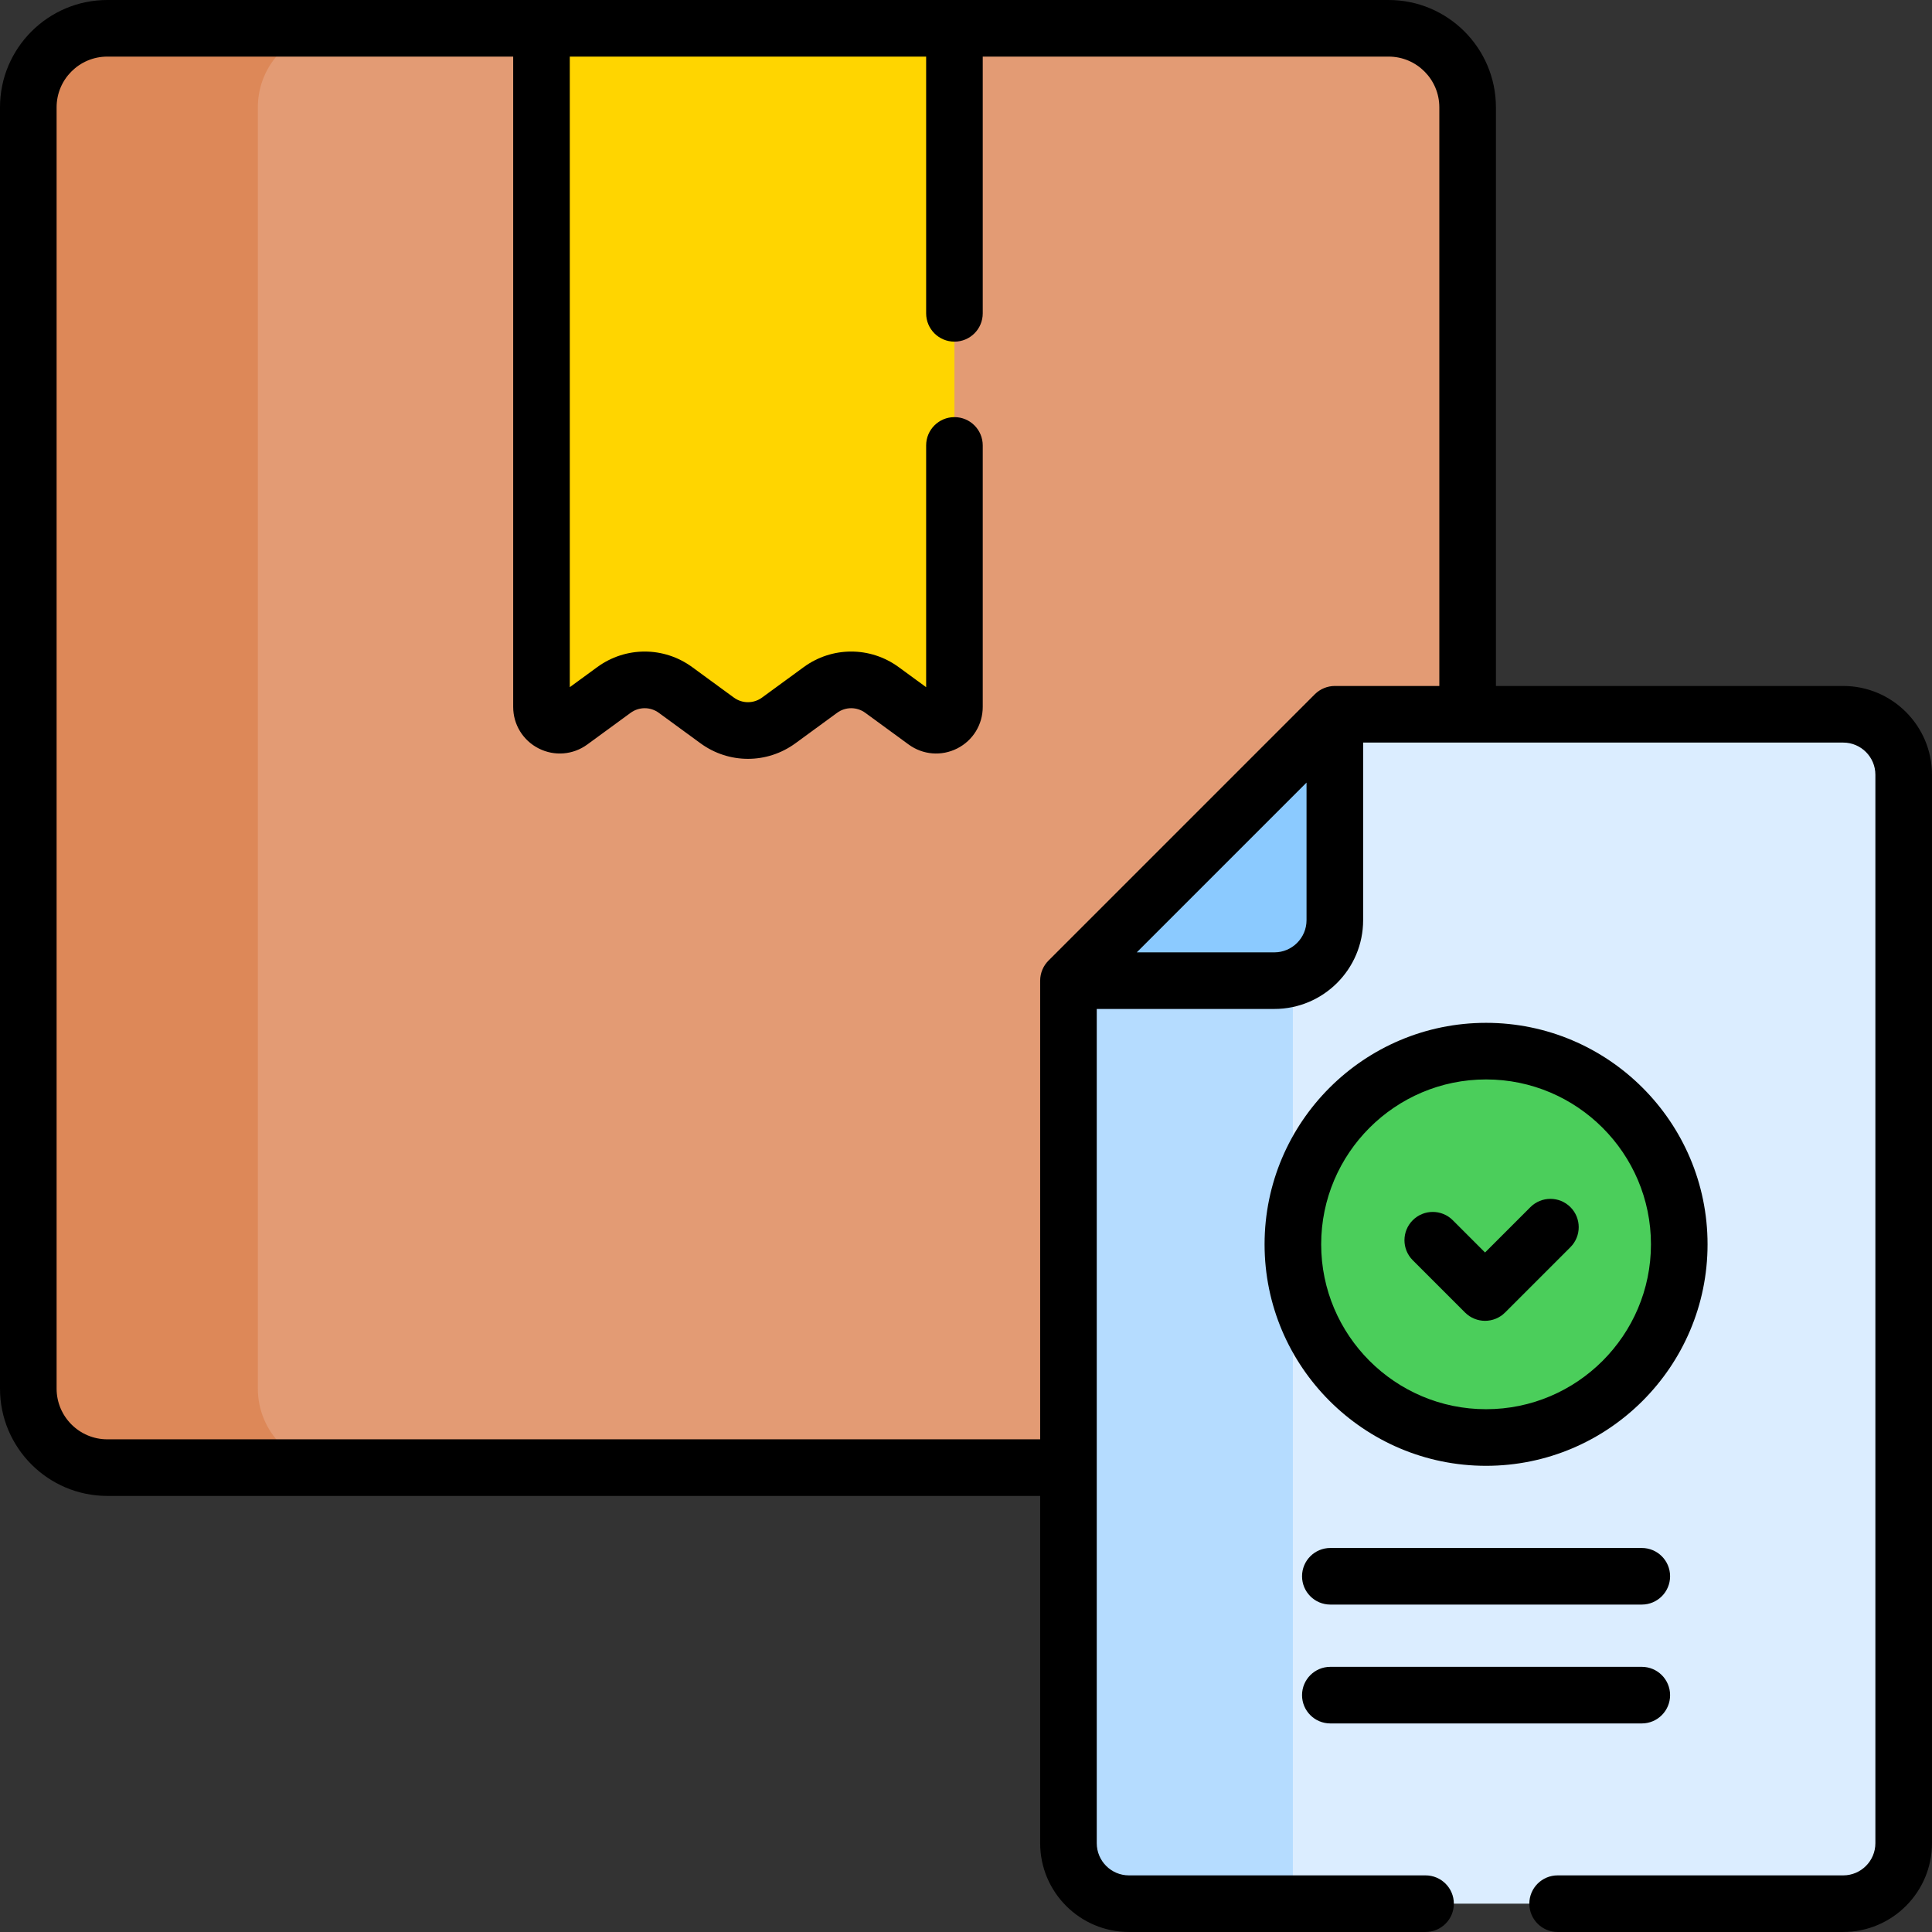 <?xml version="1.0" encoding="UTF-8" standalone="no"?>
<!DOCTYPE svg PUBLIC "-//W3C//DTD SVG 1.1//EN" "http://www.w3.org/Graphics/SVG/1.1/DTD/svg11.dtd">
<svg width="100%" height="100%" viewBox="0 0 512 512" version="1.1" xmlns="http://www.w3.org/2000/svg" xmlns:xlink="http://www.w3.org/1999/xlink" xml:space="preserve" xmlns:serif="http://www.serif.com/" style="fill-rule:evenodd;clip-rule:evenodd;stroke-linejoin:round;stroke-miterlimit:2;">
    <rect x="0" y="0" width="512" height="512" fill="#333333" stroke="none"/>
    <g transform="matrix(1,0,0,1,0,0)">
        <g>
            <path d="M89.268,388.934L28.435,388.934C16.873,388.934 7.5,379.561 7.5,367.999L7.5,28.435C7.499,16.873 16.872,7.5 28.435,7.5L89.268,7.5L110.56,29.499L110.56,368.832L89.268,388.934Z" style="fill:rgb(221,136,88);fill-rule:nonzero;"/>
            <g>
                <path d="M367.999,7.5L252.935,7.5L225.25,26.166L166.06,26.166L143.498,7.5L89.268,7.5C77.706,7.5 68.333,16.873 68.333,28.435L68.333,367.999C68.333,379.561 77.706,388.933 89.267,388.934L283.152,388.934L334.561,247.498L388.936,189.289L388.936,28.435C388.935,16.873 379.561,7.5 367.999,7.5Z" style="fill:rgb(227,155,116);fill-rule:nonzero;"/>
            </g>
            <path d="M143.499,7.498L143.499,187.331C143.499,191.303 148.009,193.586 151.215,191.242L162.692,182.851C167.553,179.297 174.156,179.297 179.017,182.851L190.05,190.917C194.911,194.471 201.513,194.471 206.374,190.917L217.411,182.849C222.272,179.296 228.873,179.296 233.734,182.849L245.218,191.243C248.424,193.587 252.934,191.303 252.934,187.331L252.934,7.498L143.499,7.498Z" style="fill:rgb(255,213,0);fill-rule:nonzero;"/>
            <path d="M315.893,247.498L283.151,259.882L283.151,488.467C283.151,497.318 290.326,504.494 299.178,504.494L342.626,504.494L355.894,485.963L355.894,247.498L315.893,247.498Z" style="fill:rgb(181,220,255);fill-rule:nonzero;"/>
            <path d="M488.468,189.289L353.745,189.289L339.06,217.915L342.626,259.11L342.626,504.494L488.468,504.494C497.319,504.494 504.494,497.319 504.494,488.467L504.494,205.315C504.495,196.464 497.319,189.289 488.468,189.289Z" style="fill:rgb(219,237,255);fill-rule:nonzero;"/>
            <circle cx="393.823" cy="329.758" r="51.197" style="fill:rgb(75,206,91);"/>
            <path d="M283.151,259.883L337.718,259.883C346.569,259.883 353.744,252.708 353.744,243.857L353.744,189.29L283.151,259.883Z" style="fill:rgb(139,202,255);fill-rule:nonzero;"/>
        </g>
        <g>
            <path d="M393.823,271.062C361.457,271.062 335.126,297.393 335.126,329.759C335.126,362.125 361.457,388.456 393.823,388.456C426.189,388.456 452.52,362.125 452.52,329.759C452.52,297.393 426.189,271.062 393.823,271.062ZM393.823,373.456C369.728,373.456 350.126,353.853 350.126,329.759C350.126,305.665 369.729,286.062 393.823,286.062C417.917,286.062 437.52,305.665 437.52,329.759C437.52,353.853 417.918,373.456 393.823,373.456Z" style="fill-rule:nonzero;"/>
            <path d="M405.572,319.906L393.554,331.925L385,323.371C382.072,320.443 377.323,320.442 374.394,323.372C371.465,326.301 371.465,331.05 374.395,333.978L388.252,347.834C391.18,350.762 395.928,350.762 398.858,347.834L416.179,330.513C419.108,327.583 419.108,322.835 416.179,319.906C413.25,316.979 408.502,316.979 405.572,319.906Z" style="fill-rule:nonzero;"/>
            <path d="M352.555,410.229C348.412,410.229 345.055,413.586 345.055,417.729C345.055,421.872 348.412,425.229 352.555,425.229L435.092,425.229C439.235,425.229 442.592,421.872 442.592,417.729C442.592,413.586 439.235,410.229 435.092,410.229L352.555,410.229Z" style="fill-rule:nonzero;"/>
            <path d="M352.555,456.729L435.092,456.729C439.235,456.729 442.592,453.372 442.592,449.229C442.592,445.086 439.235,441.729 435.092,441.729L352.555,441.729C348.412,441.729 345.055,445.086 345.055,449.229C345.055,453.372 348.412,456.729 352.555,456.729Z" style="fill-rule:nonzero;"/>
            <path d="M488.469,181.789L396.435,181.789L396.435,28.435C396.435,12.756 383.679,-0 367.999,-0L28.435,-0C12.756,-0 0,12.756 0,28.435L0,367.999C0,383.679 12.756,396.435 28.435,396.435L275.652,396.435L275.652,488.468C275.652,501.441 286.206,511.995 299.178,511.995L377.786,511.995C381.929,511.995 385.286,508.638 385.286,504.495C385.286,500.352 381.929,496.995 377.786,496.995L299.178,496.995C294.477,496.995 290.652,493.17 290.652,488.468L290.652,267.383L337.719,267.383C350.692,267.383 361.245,256.829 361.245,243.857L361.245,196.79L488.469,196.79C493.17,196.79 496.995,200.615 496.995,205.316L496.995,488.468C496.995,493.17 493.17,496.995 488.469,496.995L412.786,496.995C408.643,496.995 405.286,500.352 405.286,504.495C405.286,508.638 408.643,511.995 412.786,511.995L488.469,511.995C501.442,511.995 511.995,501.44 511.995,488.468L511.995,205.315C511.995,192.343 501.441,181.789 488.469,181.789ZM346.245,243.856C346.245,248.557 342.42,252.382 337.719,252.382L301.258,252.382L346.245,207.395L346.245,243.856ZM381.436,181.789L353.746,181.789C351.814,181.789 349.879,182.55 348.442,183.985L277.848,254.579C276.52,255.908 275.652,257.817 275.652,259.883L275.652,381.435L28.435,381.435C21.027,381.435 15,375.408 15,367.999L15,28.435C15,21.026 21.026,15 28.435,15L135.999,15L135.999,187.331C135.999,192.007 138.588,196.226 142.756,198.342C146.929,200.459 151.862,200.06 155.642,197.298L167.119,188.906C169.356,187.273 172.357,187.273 174.593,188.906L185.625,196.97C189.39,199.724 193.802,201.1 198.215,201.1C202.626,201.1 207.037,199.724 210.802,196.972L221.839,188.905C224.072,187.272 227.075,187.272 229.311,188.905L240.795,197.299C244.57,200.059 249.508,200.46 253.68,198.343C257.848,196.227 260.437,192.008 260.437,187.333L260.437,118.041C260.437,113.898 257.08,110.541 252.937,110.541C248.794,110.541 245.437,113.898 245.437,118.041L245.437,182.112L238.164,176.796C230.635,171.292 220.518,171.291 212.988,176.796L201.951,184.863C199.716,186.496 196.714,186.497 194.478,184.862L183.445,176.797C175.916,171.293 165.799,171.293 158.267,176.797L151,182.11L151,15L245.437,15L245.437,83.041C245.437,87.184 248.794,90.541 252.937,90.541C257.08,90.541 260.437,87.184 260.437,83.041L260.437,15L368,15C375.408,15 381.436,21.026 381.436,28.435L381.436,181.789Z" style="fill-rule:nonzero;"/>
        </g>
    </g>
</svg>
